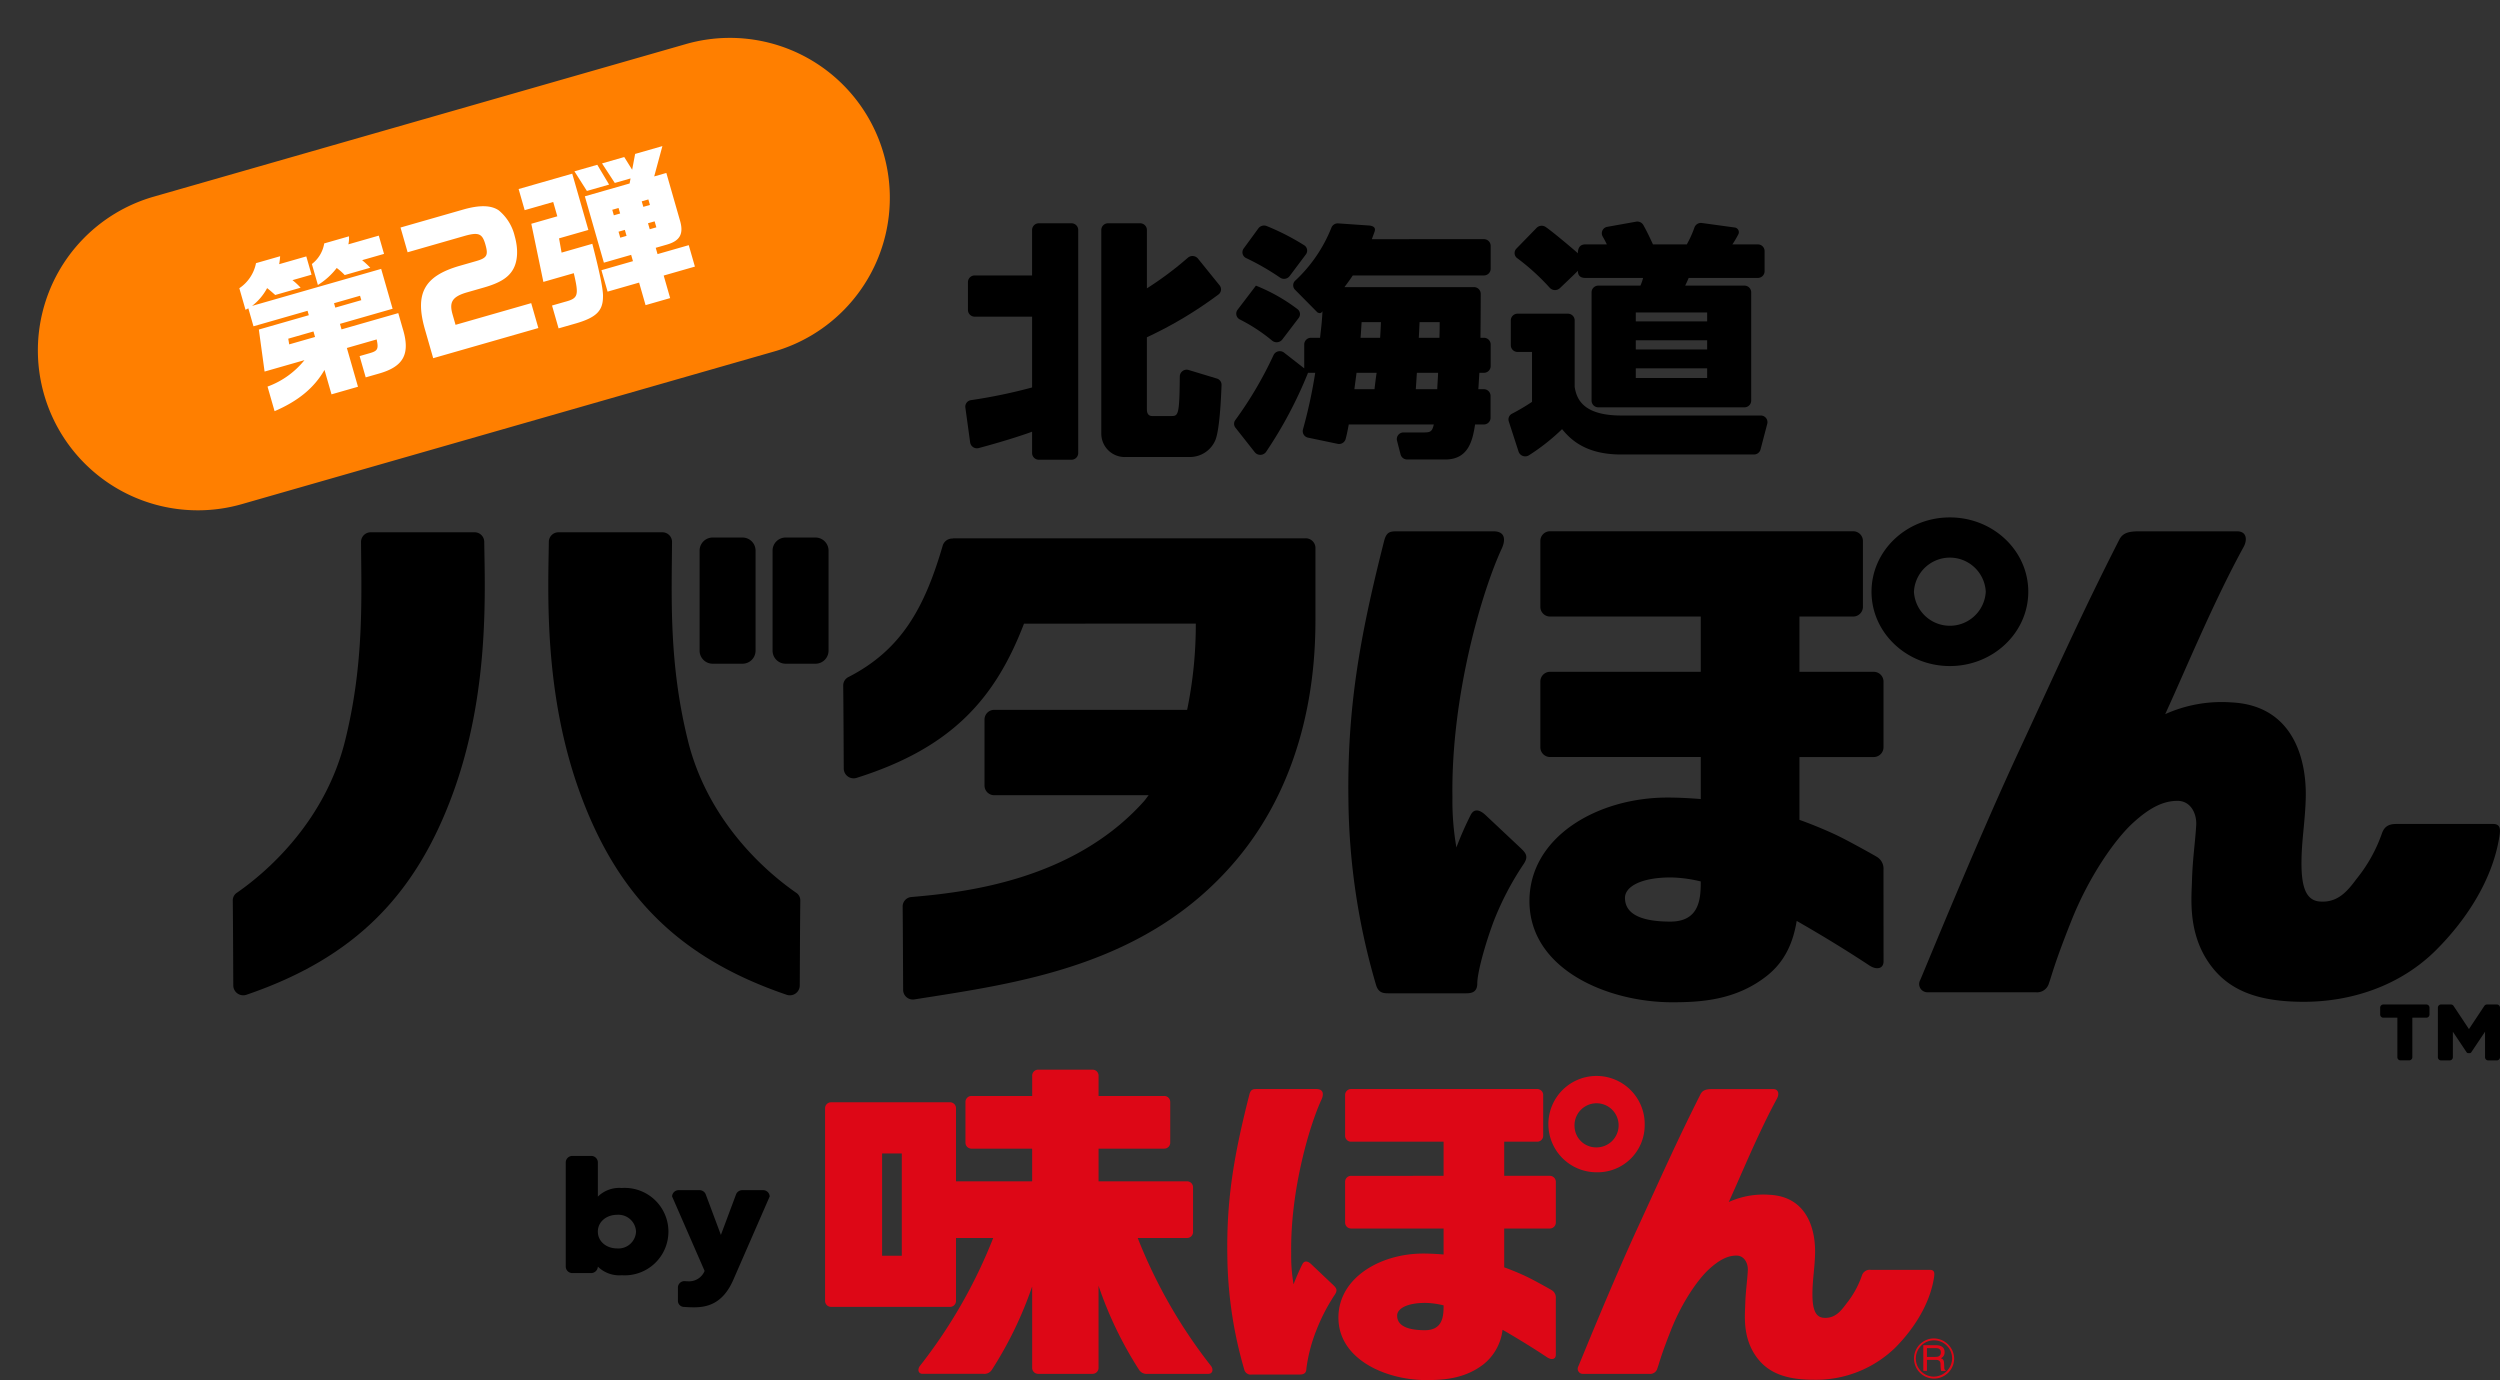 <svg xmlns="http://www.w3.org/2000/svg" xmlns:xlink="http://www.w3.org/1999/xlink" width="503.115" height="277.734" viewBox="0 0 503.115 277.734">
  <rect x="0" y="0" width="503.115" height="277.734" fill="#333333" stroke="none"/>
  <defs>
    <clipPath id="clip-path">
      <rect id="長方形_2172" data-name="長方形 2172" width="456.271" height="233.142" fill="none"/>
    </clipPath>
  </defs>
  <g id="グループ_418" data-name="グループ 418" transform="translate(46.844 44.592)">
    <g id="グループ_416" data-name="グループ 416" transform="translate(0 0)" clip-path="url(#clip-path)">
      <path id="パス_1272" data-name="パス 1272" d="M106.746,71.425a4.04,4.04,0,1,0,4.226,4.034,4.137,4.137,0,0,0-4.226-4.034m0,7.688a3.654,3.654,0,1,1,3.821-3.653,3.749,3.749,0,0,1-3.821,3.653" transform="translate(235.449 153.338)" fill="#dd0716"/>
      <path id="パス_1273" data-name="パス 1273" d="M107.42,76.395l-.046-.935c-.03-.721-.336-.853-.646-.976a1.265,1.265,0,0,0,.755-1.24c0-1.1-.887-1.388-1.78-1.388H103.2V77.03h.732V74.812H105.7c.87,0,.969.494.969.922a6.281,6.281,0,0,0,.122,1.3h.9v-.12c-.228-.116-.257-.227-.27-.516m-1.79-2.181h-1.7V72.455h1.823c.366,0,.976.066.976.865,0,.762-.567.894-1.1.894" transform="translate(237.014 154.265)" fill="#dd0716"/>
      <path id="パス_1274" data-name="パス 1274" d="M99.679,64.167A9.693,9.693,0,1,0,90,73.409a9.468,9.468,0,0,0,9.682-9.242m-14.117,0A4.439,4.439,0,1,1,90,68.4a4.337,4.337,0,0,1-4.434-4.236" transform="translate(184.458 117.915)" fill="#dd0716"/>
      <path id="パス_1275" data-name="パス 1275" d="M110.012,72.945h-9.155v-6.87h6.617a1.2,1.2,0,0,0,1.23-1.171V56.648a1.207,1.207,0,0,0-1.23-1.174H70.065a1.2,1.2,0,0,0-1.226,1.174v8.257a1.2,1.2,0,0,0,1.226,1.171H88.659v6.87H70.065a1.2,1.2,0,0,0-1.226,1.171v8.257a1.2,1.2,0,0,0,1.226,1.174H88.659v5.227c-1.325-.107-2.69-.186-4.118-.186-8.654,0-17.047,4.906-17.047,12.88,0,8.5,9.692,12.581,17.621,12.581,3.462,0,7.8-.223,11.624-3.213a10.426,10.426,0,0,0,3.785-6.914c3.607,2.086,6.6,3.968,8.984,5.551.9.592,1.737.393,1.737-.51V97.582a1.727,1.727,0,0,0-.837-1.633c-.425-.252-3.656-2.074-5.215-2.8-1.279-.595-2.812-1.249-4.335-1.787V83.547h9.155a1.208,1.208,0,0,0,1.233-1.174V74.116a1.207,1.207,0,0,0-1.233-1.171M88.659,99.2c0,2.124-.254,4.811-3.745,4.811-4.813,0-5.6-1.665-5.6-2.955s1.784-2.54,5.687-2.54a16.719,16.719,0,0,1,3.663.5Z" transform="translate(155.014 119.094)" fill="#dd0716"/>
      <path id="パス_1276" data-name="パス 1276" d="M77.632,90.748c-.541-.51-1.345-.976-1.843.044a43.136,43.136,0,0,0-1.737,3.99,33.44,33.44,0,0,1-.478-6.221c-.2-12.757,3.722-25.842,6.1-30.974.353-.755.63-2.112-1.048-2.112H66.792c-.9,0-1.362.022-1.648,1.155-3.092,12.188-4.6,20.964-4.421,32.343a84.476,84.476,0,0,0,3.392,22.912,1.348,1.348,0,0,0,1.579,1.042h9.28c.653,0,1.658.085,1.658-1.227a32.136,32.136,0,0,1,2.037-7.751,37.37,37.37,0,0,1,3.663-7.061c.7-1.023.27-1.429-.462-2.124s-3.7-3.5-4.24-4.015" transform="translate(139.43 119.096)" fill="#dd0716"/>
      <path id="パス_1277" data-name="パス 1277" d="M153.016,91.868h-11.9a1.648,1.648,0,0,0-1.833,1.167A18.868,18.868,0,0,1,136.14,98.7c-1.151,1.567-2.347,3-4.582,2.81-1.7-.145-2.222-1.9-2.222-4.749s.455-5.164.531-8.128c.125-4.9-1.6-11.514-9.191-11.876a16.839,16.839,0,0,0-8.179,1.457c2.651-5.8,5.964-13.947,9.706-20.823.478-.881.349-1.913-.8-1.913H109.246c-1.335,0-2.024.227-2.453,1.076-4.807,9.554-7.671,16.065-12.666,26.918C88.938,94.735,82.6,110.431,82.216,111.3a1.022,1.022,0,0,0,.907,1.5H96.491a1.514,1.514,0,0,0,1.652-1.145c.356-.954.6-2.288,2.71-7.631,2.192-5.579,5.42-10.237,7.678-12.295s3.913-2.735,5.505-2.735,2.377,1.539,2.295,3.034c-.135,2.344-.442,4.1-.521,6.882-.066,2.14-.485,6.234,1.889,9.938s6.155,5.136,11.934,5.136a22.9,22.9,0,0,0,16.385-6.473c3.775-3.811,6.913-8.748,7.764-13.978.152-.938.191-1.662-.765-1.662" transform="translate(188.566 119.096)" fill="#dd0716"/>
      <path id="パス_1278" data-name="パス 1278" d="M99.076,88.109h9.913a1.2,1.2,0,0,0,1.226-1.171V77.882a1.2,1.2,0,0,0-1.226-1.174H91.2v-6.58h13.2a1.2,1.2,0,0,0,1.223-1.174V60.7A1.2,1.2,0,0,0,104.4,59.53H91.2V55.408a1.207,1.207,0,0,0-1.233-1.171h-10.9a1.2,1.2,0,0,0-1.226,1.171V59.53H65.644a1.2,1.2,0,0,0-1.23,1.171v8.254a1.2,1.2,0,0,0,1.23,1.174H77.835v6.58H62.512V61.972A1.2,1.2,0,0,0,61.289,60.8h-23.9a1.209,1.209,0,0,0-1.23,1.174V100.8a1.209,1.209,0,0,0,1.23,1.174h23.9a1.2,1.2,0,0,0,1.223-1.174V88.109H70a102.449,102.449,0,0,1-14.746,25.738c-.524.673-.376,1.6.531,1.6H68a1.807,1.807,0,0,0,1.77-.878,77.13,77.13,0,0,0,8.067-16.707v16.414a1.2,1.2,0,0,0,1.226,1.174h10.9a1.208,1.208,0,0,0,1.233-1.174V97.729a77.193,77.193,0,0,0,8.11,16.845,1.812,1.812,0,0,0,1.774.878h12.211c.9,0,1.055-.931.531-1.6A102.449,102.449,0,0,1,99.076,88.109M51.6,91.678H47.634V71.095H51.6Z" transform="translate(83.038 116.438)" fill="#dd0716"/>
      <path id="パス_1279" data-name="パス 1279" d="M20.326,61.012a1.33,1.33,0,0,1,1.355-1.259h3.755a1.33,1.33,0,0,1,1.355,1.259v6.929a6.147,6.147,0,0,1,4.8-1.734,8.8,8.8,0,1,1,0,17.559,6.147,6.147,0,0,1-4.8-1.734,1.365,1.365,0,0,1-1.355,1.3H21.681a1.333,1.333,0,0,1-1.355-1.259ZM34.472,74.987a3.546,3.546,0,0,0-3.8-3.386c-2.182,0-3.884,1.419-3.884,3.386s1.7,3.383,3.884,3.383a3.543,3.543,0,0,0,3.8-3.383" transform="translate(46.683 128.28)"/>
      <path id="パス_1280" data-name="パス 1280" d="M27.994,84.3V81.427a1.325,1.325,0,0,1,1.352-1.18,8.708,8.708,0,0,0,1.009.041,3.368,3.368,0,0,0,3.01-2.089l-6.547-15a1.33,1.33,0,0,1,1.352-1.259h4.151a1.351,1.351,0,0,1,1.263.828l3.059,8.188L39.7,62.77a1.362,1.362,0,0,1,1.266-.828h4.151A1.33,1.33,0,0,1,46.465,63.2L39.13,80.011c-2.14,4.918-5.413,5.51-7.9,5.51-.831,0-1.487-.041-1.965-.079A1.239,1.239,0,0,1,27.994,84.3" transform="translate(61.591 132.979)"/>
      <path id="パス_1281" data-name="パス 1281" d="M45.873,35.7a105.871,105.871,0,0,0,12.287-2.552V18.9H46.637a1.354,1.354,0,0,1-1.385-1.319V11.925a1.354,1.354,0,0,1,1.385-1.319H58.159V1.428A1.353,1.353,0,0,1,59.541.109h6.521a1.351,1.351,0,0,1,1.381,1.319V46.374a1.351,1.351,0,0,1-1.381,1.319H59.541a1.353,1.353,0,0,1-1.381-1.319V42.047c-.551.23-4.605,1.658-10.718,3.292a1.382,1.382,0,0,1-1.744-1.1l-.969-7.068A1.322,1.322,0,0,1,45.873,35.7M73.469.109h6.415a1.353,1.353,0,0,1,1.381,1.319V13.206a67.694,67.694,0,0,0,8.229-6.152,1.429,1.429,0,0,1,2.041.154L95.894,12.6a1.283,1.283,0,0,1-.231,1.841,81.781,81.781,0,0,1-14.4,8.61V37.5c0,.349,0,1.4,1.078,1.4h3.778c1.464,0,1.7-.088,1.767-8a1.382,1.382,0,0,1,1.8-1.262l5.637,1.709a1.313,1.313,0,0,1,.966,1.29c-.1,2.665-.386,9.1-1.263,11.156a5.567,5.567,0,0,1-5.018,3.351H77.056a4.709,4.709,0,0,1-4.968-4.7V1.428A1.351,1.351,0,0,1,73.469.109" transform="translate(102.7 0.234)"/>
      <path id="パス_1282" data-name="パス 1282" d="M73.471,11.6A29.361,29.361,0,0,0,80.717.962,1.376,1.376,0,0,1,82.1.118l6.34.437c1.47.233.989,1.13.847,1.529s-.277.762-.442,1.208H111.38a1.353,1.353,0,0,1,1.381,1.322v4.66a1.351,1.351,0,0,1-1.381,1.319H85.012c-.867,1.3-1.243,1.746-1.675,2.348h26.041a1.36,1.36,0,0,1,1.381,1.337c-.007,4.966-.053,7.8-.053,8.861h.673a1.353,1.353,0,0,1,1.381,1.319v4.406a1.353,1.353,0,0,1-1.381,1.322h-.887c-.056.551-.162,2.848-.218,3.3h1.081a1.353,1.353,0,0,1,1.381,1.322v4.459a1.353,1.353,0,0,1-1.381,1.319h-1.731c-.485,3.049-1.24,7.046-5.99,7.046H95.974a1.368,1.368,0,0,1-1.342-1l-.725-2.807a1.336,1.336,0,0,1,1.345-1.636h4.012c1.348,0,1.727-.148,2.047-1.6H84.2c-.277,1.5-.465,2.341-.636,2.955a1.373,1.373,0,0,1-1.629.931l-5.918-1.237a1.33,1.33,0,0,1-1.032-1.652,100.428,100.428,0,0,0,2.466-11.395H76a85.407,85.407,0,0,1-8.453,15.932,1.432,1.432,0,0,1-2.262.041L61.4,41.232a1.256,1.256,0,0,1,.007-1.58,76.952,76.952,0,0,0,7.665-13.047,1.4,1.4,0,0,1,2.123-.469l4.045,3.153v-4.83a1.351,1.351,0,0,1,1.381-1.319h1.8c.32-2.65.432-4,.485-5.346-.165.249-.363.582-1.015.23l-4.51-4.56a1.275,1.275,0,0,1,.086-1.863m-7.948,1.045a35.592,35.592,0,0,1,8.393,4.749,1.265,1.265,0,0,1,.2,1.772l-3.3,4.336a1.436,1.436,0,0,1-2,.236,34.43,34.43,0,0,0-6.527-4.286,1.3,1.3,0,0,1-.471-1.938ZM67.688.653a48.137,48.137,0,0,1,7.559,3.874,1.27,1.27,0,0,1,.316,1.844L72.3,10.723a1.407,1.407,0,0,1-1.929.3A50.183,50.183,0,0,0,63.554,7.1a1.283,1.283,0,0,1-.5-1.929l2.964-4.056A1.425,1.425,0,0,1,67.688.653M85.767,30.186c-.056.5-.379,2.8-.432,3.3h4.048c.056-.5.323-2.747.432-3.3Zm1.025-10.2c-.109,1.5-.109,2-.218,3.15h3.94c.056-.85.112-1.753.165-3.15Zm15.221,13.494c0-.5.165-2.747.165-3.3H97.912c-.056.8-.106,1.7-.218,3.3ZM98.453,19.99c-.056,1.1-.109,2.5-.162,3.15h4.157c.049-1.551.049-2.3.049-3.15Z" transform="translate(140.387 0.247)"/>
      <path id="パス_1283" data-name="パス 1283" d="M79.728,18.538H89.813A1.354,1.354,0,0,1,91.2,19.86V33.284c.376,2.348,1.615,5.746,9.389,5.746h28.032a1.337,1.337,0,0,1,1.342,1.643l-1.362,5.2a1.369,1.369,0,0,1-1.342,1H100.481c-7.507,0-10.421-3.449-11.822-5.1a41.561,41.561,0,0,1-6.636,5.243,1.412,1.412,0,0,1-2.107-.7L77.935,40.2a1.289,1.289,0,0,1,.673-1.548,40.544,40.544,0,0,0,4.006-2.37V26.235H79.728a1.353,1.353,0,0,1-1.381-1.319V19.86a1.353,1.353,0,0,1,1.381-1.322M91.844,9.891c.02.057-3.623,3.509-3.623,3.509a1.437,1.437,0,0,1-2.051-.091,45.085,45.085,0,0,0-6.544-5.951,1.271,1.271,0,0,1-.145-1.923l4.062-4.17a1.427,1.427,0,0,1,1.784-.2c1.4.916,6.551,5.293,6.518,5.324,0-1.328.616-1.8,1.52-1.8h4.309c-.307-.636-.531-1.051-.847-1.6a1.311,1.311,0,0,1,.956-1.935L103.544.022a1.4,1.4,0,0,1,1.47.664c.422.752,1.019,1.882,1.942,3.908h6.808a21.48,21.48,0,0,0,1.546-3.424,1.385,1.385,0,0,1,1.484-.884l6.623.906a.952.952,0,0,1,.706,1.4,21.023,21.023,0,0,1-1.184,2h5.1a1.347,1.347,0,0,1,1.381,1.319v4.11a1.351,1.351,0,0,1-1.381,1.319h-13.9c-.218.551-.485,1.1-.7,1.548h11.9a1.354,1.354,0,0,1,1.385,1.322V36.06a1.354,1.354,0,0,1-1.385,1.322H95.981A1.354,1.354,0,0,1,94.6,36.06V14.211a1.354,1.354,0,0,1,1.385-1.322h8.443a8.727,8.727,0,0,0,.537-1.548h-11.6c-1.032,0-1.52-.472-1.52-1.451M103.5,20.09h14.36v-1.8H103.5Zm0,5.649h14.36v-1.85H103.5Zm0,5.743h14.36V29.53H103.5Z" transform="translate(178.853 0)"/>
      <path id="パス_1284" data-name="パス 1284" d="M131.736,52.727a.636.636,0,0,1-.649-.6V50.669a.636.636,0,0,1,.649-.6h8.627a.634.634,0,0,1,.649.6v1.457a.634.634,0,0,1-.649.6h-2.805v7.968a.637.637,0,0,1-.633.62h-1.751a.631.631,0,0,1-.626-.62V52.727Z" transform="translate(301.069 107.488)"/>
      <path id="パス_1285" data-name="パス 1285" d="M140.716,59.861a.368.368,0,0,1-.326-.176l-2.766-4.135V60.7a.638.638,0,0,1-.63.62H135.24a.638.638,0,0,1-.63-.62V50.691a.637.637,0,0,1,.63-.623h2a.647.647,0,0,1,.488.233l3.135,4.72,3.132-4.72a.66.66,0,0,1,.491-.233h1.995a.634.634,0,0,1,.63.623V60.7a.636.636,0,0,1-.63.62h-1.751a.636.636,0,0,1-.63-.62V55.55l-2.769,4.135a.372.372,0,0,1-.326.176Z" transform="translate(309.16 107.488)"/>
      <path id="パス_1286" data-name="パス 1286" d="M48.613,19.87h-20.8a1.945,1.945,0,0,0-2,1.9c.073,11.4.643,24.523-3.2,40.012C18.722,77.492,7.648,87.69.821,92.42A1.823,1.823,0,0,0,0,93.962c.059,4.966.082,13.018.105,17.179a2,2,0,0,0,2.667,1.794c21.666-7.392,34.029-19.97,41.545-40.56,7.342-20.127,6.429-40.257,6.29-50.639a1.939,1.939,0,0,0-1.995-1.866" transform="translate(0 42.658)"/>
      <path id="パス_1287" data-name="パス 1287" d="M47.36,61.787c-3.844-15.489-3.267-28.608-3.2-40.018a1.942,1.942,0,0,0-2-1.9h-20.8a1.938,1.938,0,0,0-1.991,1.863c-.138,10.385-1.058,30.512,6.287,50.639,7.517,20.59,19.882,33.171,41.548,40.563a1.991,1.991,0,0,0,2.66-1.794c.026-4.16.049-12.213.112-17.182a1.826,1.826,0,0,0-.821-1.539c-6.831-4.73-17.908-14.929-21.8-30.634" transform="translate(44.239 42.66)"/>
      <path id="パス_1288" data-name="パス 1288" d="M132.3,36.423V22.162a1.953,1.953,0,0,0-2-1.907H59.514a2.119,2.119,0,0,0-.254.05H59.21a2,2,0,0,0-1.919,1.41c-3.673,12.612-8.347,21-18.956,26.452a1.889,1.889,0,0,0-1.071,1.684c.059,4.969.086,12.773.109,16.8a1.986,1.986,0,0,0,2.608,1.809C59.148,62.423,67.874,52.482,73.647,37.43l34.573-.006a84.819,84.819,0,0,1-1.744,17.355H67.7a1.953,1.953,0,0,0-2,1.907V70.05a1.953,1.953,0,0,0,2,1.907l31.039-.009c-.343.422-.636.878-1,1.284C83.477,89.114,61.811,91.515,51.025,92.443a1.909,1.909,0,0,0-1.8,1.9c.056,5.186.076,13.028.1,16.842a1.953,1.953,0,0,0,2.314,1.857c20.8-3.273,46.517-6.671,64.5-27.78,14.954-17.553,16.091-38.977,16.157-47.841v-.145c0-.283.007-.595.007-.85Z" transform="translate(85.585 43.484)"/>
      <path id="パス_1289" data-name="パス 1289" d="M41.523,20.206H35.645a2.633,2.633,0,0,0-2.693,2.571V43.03A2.633,2.633,0,0,0,35.645,45.6h5.878a2.633,2.633,0,0,0,2.693-2.571V22.777a2.633,2.633,0,0,0-2.693-2.571" transform="translate(75.681 43.379)"/>
      <path id="パス_1290" data-name="パス 1290" d="M31.19,45.6h5.878a2.633,2.633,0,0,0,2.693-2.571V22.777a2.633,2.633,0,0,0-2.693-2.571H31.19A2.633,2.633,0,0,0,28.5,22.777V43.03A2.633,2.633,0,0,0,31.19,45.6" transform="translate(65.449 43.379)"/>
      <path id="パス_1291" data-name="パス 1291" d="M149.052,85.311c-.709-.419-5.944-3.367-8.492-4.544-2.077-.96-4.6-2.011-7.068-2.889V65.238h14.895a1.979,1.979,0,0,0,2.021-1.9V49.973a1.968,1.968,0,0,0-2.021-1.888H133.491V36.96h10.764a1.959,1.959,0,0,0,2.011-1.9V21.7a1.959,1.959,0,0,0-2.011-1.9H83.332a1.941,1.941,0,0,0-1.981,1.9V35.06a1.941,1.941,0,0,0,1.981,1.9h30.3V48.084h-30.3a1.95,1.95,0,0,0-1.981,1.888V63.334a1.961,1.961,0,0,0,1.981,1.9h30.3V73.69c-2.169-.173-4.388-.3-6.715-.3-14.1,0-27.762,7.927-27.762,20.829,0,13.771,15.781,20.369,28.7,20.369,5.631,0,12.7-.356,18.93-5.2,3.788-2.92,5.45-6.866,6.152-11.174,5.881,3.37,10.764,6.413,14.644,8.978,1.467.957,2.835.632,2.835-.818l-.013-18.437a2.754,2.754,0,0,0-1.355-2.624m-35.42,5.252c0,3.449-.419,7.788-6.112,7.788-7.843,0-9.135-2.687-9.135-4.793,0-2.083,2.9-4.094,9.277-4.094a27.589,27.589,0,0,1,5.97.806Z" transform="translate(181.796 42.523)"/>
      <path id="パス_1292" data-name="パス 1292" d="M95.686,76.891c-.89-.818-2.206-1.577-3,.076a65.415,65.415,0,0,0-2.835,6.46,53.887,53.887,0,0,1-.8-10.076c-.313-20.643,6.076-41.812,9.943-50.11.574-1.237,1.032-3.433-1.714-3.433H78.036c-1.46,0-2.232.047-2.716,1.876-5.018,19.727-7.474,33.929-7.2,52.335A136.084,136.084,0,0,0,73.674,111.1c.495,1.684,1.605,1.684,2.571,1.684H91.364c1.058,0,2.687.123,2.687-1.992s1.5-7.681,3.32-12.55a59.489,59.489,0,0,1,5.974-11.42c1.134-1.652.432-2.316-.758-3.446Z" transform="translate(156.403 42.523)"/>
      <path id="パス_1293" data-name="パス 1293" d="M131.586,33.876c0-8.267-7.071-14.957-15.785-14.957s-15.765,6.69-15.765,14.957c0,8.251,7.068,14.957,15.768,14.957s15.781-6.706,15.781-14.957m-23.008,0a7.236,7.236,0,0,1,14.453,0,7.237,7.237,0,0,1-14.453,0" transform="translate(229.754 40.616)"/>
      <path id="パス_1294" data-name="パス 1294" d="M218.449,78.7H199.084c-1.24,0-2.43.214-3.007,1.885a30.481,30.481,0,0,1-5.116,9.176c-1.869,2.517-3.814,4.856-7.46,4.544-2.772-.249-3.62-3.071-3.62-7.694,0-4.607.745-8.361.86-13.151.2-7.927-2.611-18.636-14.974-19.224A27.678,27.678,0,0,0,152.458,56.6c4.3-9.378,9.706-22.575,15.808-33.7.755-1.422.57-3.09-1.322-3.09h-19.78c-2.179,0-3.3.374-3.982,1.743-7.856,15.454-12.5,26-20.657,43.546-8.426,18.248-18.748,43.64-19.388,45.047a1.65,1.65,0,0,0,1.477,2.426h21.778a2.482,2.482,0,0,0,2.68-1.857c.574-1.545.989-3.691,4.427-12.345,3.554-9.025,8.832-16.565,12.5-19.907,3.643-3.332,6.359-4.412,8.947-4.412s3.884,2.483,3.752,4.9c-.234,3.8-.719,6.643-.851,11.14-.1,3.477-.795,10.089,3.082,16.083,3.864,5.979,10.022,8.317,19.428,8.317,9.422,0,19.348-3.125,26.68-10.479,6.152-6.165,11.275-14.151,12.646-22.619.26-1.517.326-2.691-1.24-2.691" transform="translate(236.438 42.525)"/>
    </g>
    <g id="第1弾" transform="translate(-830.751 -1715.218) rotate(-16)">
      <path id="合体_5" data-name="合体 5" d="M32.183,0h111.4a32.183,32.183,0,1,1,0,64.367H32.183A32.183,32.183,0,0,1,32.183,0Z" transform="translate(279.698 1868.555)" fill="#ff7f00"/>
      <path id="パス_1358" data-name="パス 1358" d="M16.995-19.569a14.121,14.121,0,0,0,4.587-2.244A12.406,12.406,0,0,1,22.737-20h5.346a17.041,17.041,0,0,0-1.155-1.914h4.587V-25.74H25.146a5.658,5.658,0,0,0,.561-1.518H20.526a6.557,6.557,0,0,1-3.531,3.3ZM1.617,2.442c5.148-.66,8.943-2.31,11.946-5.214V2.343h5.544V-5.775h6.237C25.212-3.828,24.915-3.5,23.265-3.5H21.12V.957h2.706c5.28.033,7.293-2.079,7.161-7.491V-9.669H19.107v-1.155H30.129v-8.349H3.1A11.074,11.074,0,0,0,7-21.78c.5.693.594.858,1.188,1.782H13.5a12.168,12.168,0,0,0-1.155-1.914h3.993V-25.74H10.659a13.44,13.44,0,0,0,.627-1.485H6.237A7.934,7.934,0,0,1,1.617-23.3v4.521l.627-.132v3.762H13.563v.924H3.1L1.881-5.775H10.23A17.032,17.032,0,0,1,1.617-2.706Zm17.49-16.665v-.924h5.445v.924ZM8.151-9.669l.132-1.155h5.28v1.155ZM47.982-20.922c3.036,0,3.663.5,3.663,2.772,0,2.31-.429,2.739-2.739,2.739H45.54c-7.491,0-10.3,2.838-10.3,10.362V.99H57.255V-4.224H41.415V-6.369c0-2.541.825-3.5,4.059-3.5h3.531c3.2,0,5.148-.528,6.5-1.782,1.452-1.32,2.277-3.7,2.277-6.5a9.569,9.569,0,0,0-1.65-5.808C54.945-25.41,52.7-26.1,49.3-26.1H36.168v5.181ZM79.266,2.508h5.148V-2.211h6.534V-6.7H84.414v-1.32h2.31c2.838,0,3.96-1.188,3.894-4.125v-9.768H88.077l3.267-5.412H85.635l-1.452,2.9-.825-2.9H78.705l1.386,4.488h3.3l-.462.924H73.557V-8.019h5.709V-6.7h-6.6v4.488h6.6ZM74.25-22.836H78.9l-1.188-4.488H72.93ZM61.149,2.178h3.729c4.125-.033,5.808-.924,6.6-3.6.462-1.32.726-4.851.891-10.89H65.934l.3-2.9h6.138V-26.994H61.149v4.422h5.973v3H61.677L60.786-7.656h6.369C66.924-3,66.627-2.541,63.789-2.607h-2.64Zm16.962-18.81v-1.155h1.32v1.155Zm6.171,0v-1.155h1.386v1.155Zm-6.171,4.686V-13.2h1.32v1.254Zm6.171,0V-13.2h1.386v1.254Z" transform="translate(321.745 1914.315)" fill="#fff"/>
    </g>
  </g>
</svg>
